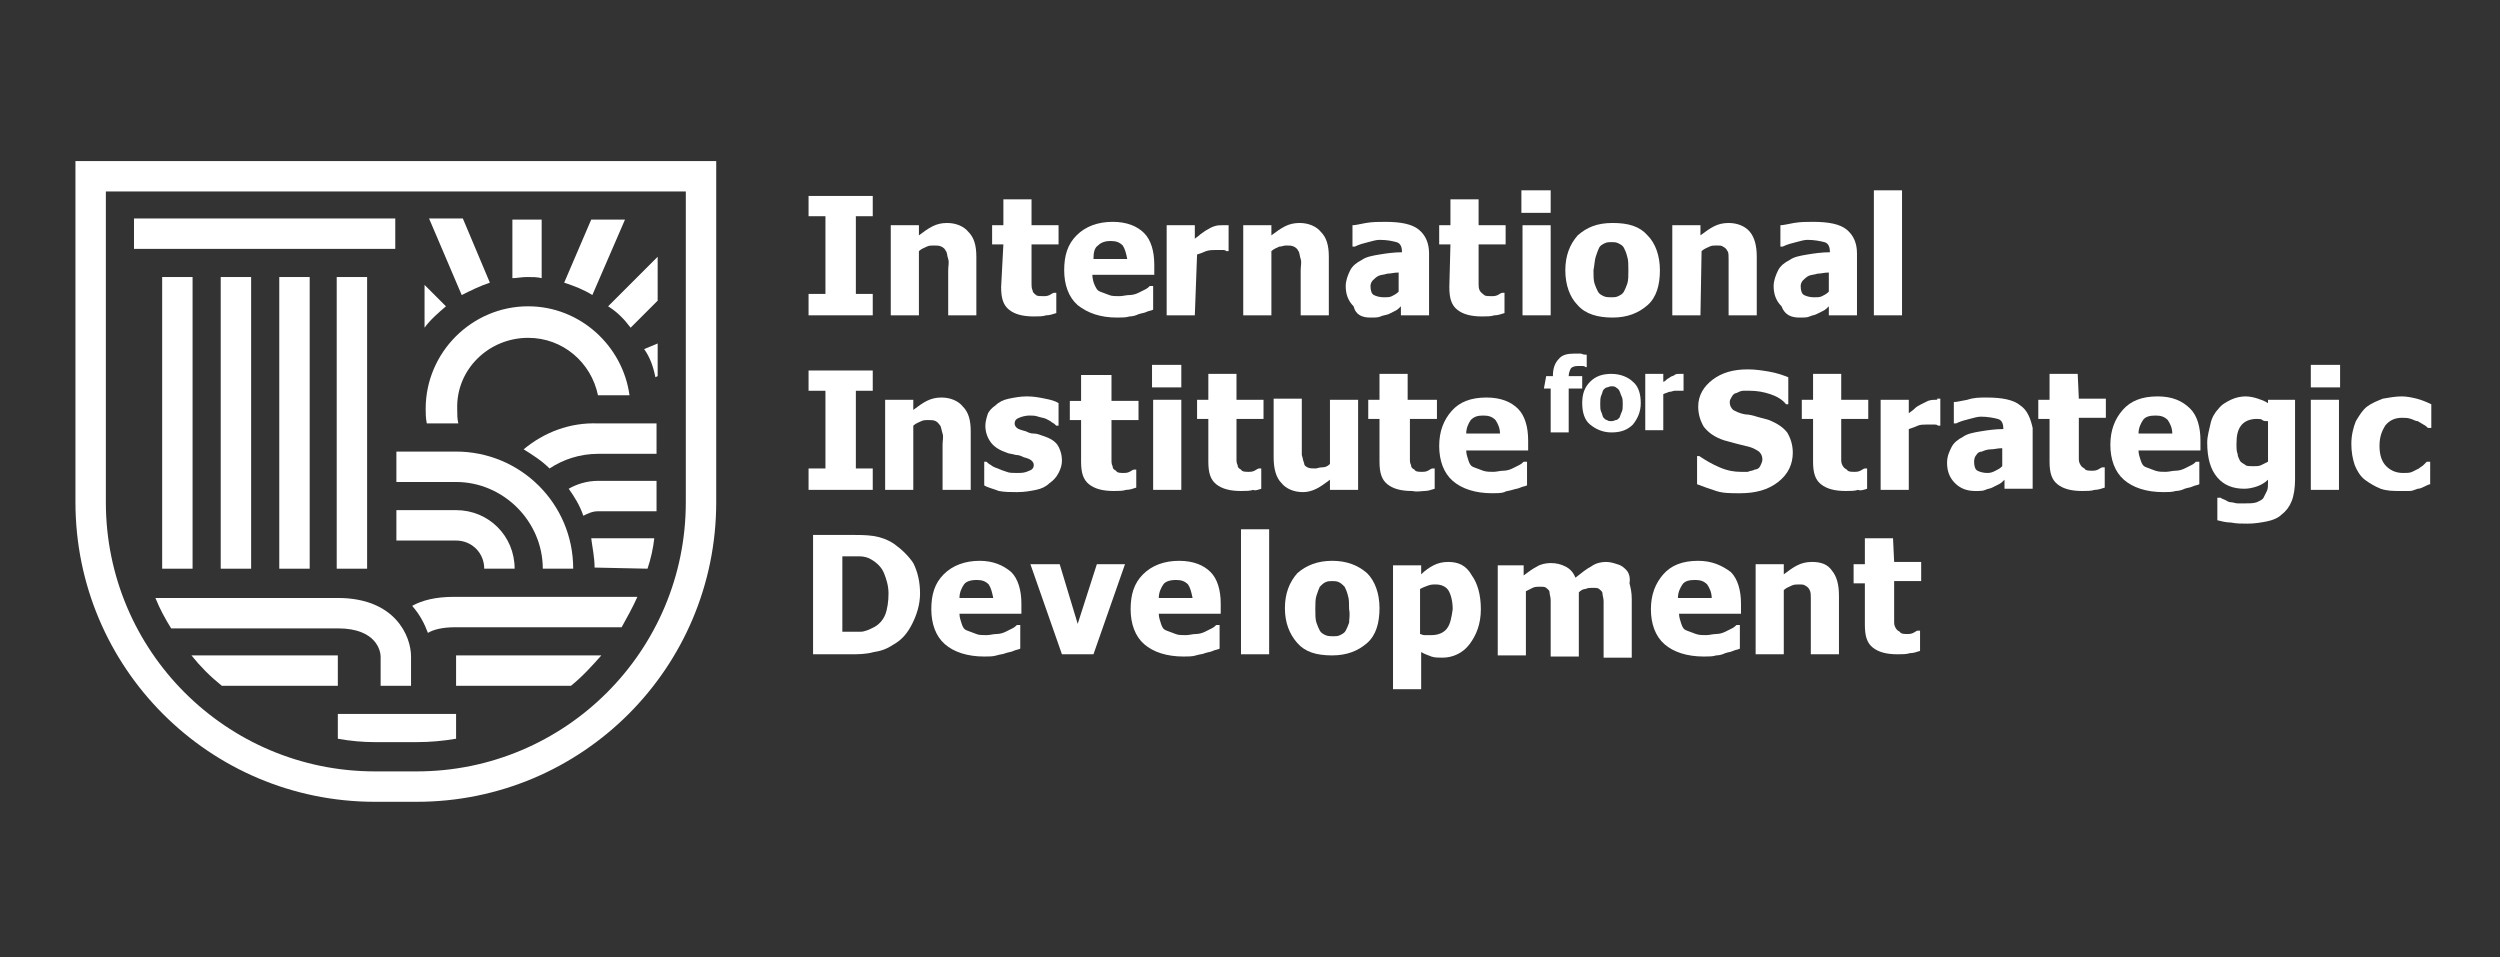 <?xml version="1.0" encoding="utf-8"?>
<!-- Generator: Adobe Illustrator 27.0.0, SVG Export Plug-In . SVG Version: 6.00 Build 0)  -->
<svg version="1.1" id="Warstwa_1" xmlns="http://www.w3.org/2000/svg" xmlns:xlink="http://www.w3.org/1999/xlink" x="0px" y="0px"
	 viewBox="0 0 222 85" style="enable-background:new 0 0 222 85;" xml:space="preserve">
<rect x="0" y="0" width="222" height="85" fill="#333333" stroke="none"/>
<style type="text/css">
	.st0{fill:#1E1E1C;fill-opacity:0;}
	.st1{fill:#FFFFFF;}
</style>
<rect class="st0" width="222" height="85"/>
<g>
	<polygon class="st1" points="77.5,26.1 76,26.1 76,19.2 77.5,19.2 77.5,17.4 71.8,17.4 71.8,19.2 73.3,19.2 73.3,26.1 71.8,26.1 
		71.8,28 77.5,28 	"/>
	<path class="st1" d="M81.6,22.3c0.2-0.2,0.5-0.3,0.7-0.4c0.2-0.1,0.4-0.1,0.6-0.1c0.3,0,0.5,0,0.7,0.1s0.3,0.2,0.4,0.4
		c0.1,0.1,0.1,0.4,0.2,0.7s0,0.6,0,1v4h2.5v-5.2c0-1-0.2-1.7-0.7-2.2c-0.4-0.5-1.1-0.8-1.9-0.8c-0.5,0-0.9,0.1-1.3,0.3
		c-0.4,0.2-0.8,0.5-1.2,0.8V20h-2.5v8h2.5C81.6,28,81.6,22.3,81.6,22.3z"/>
	<path class="st1" d="M88.9,25.5c0,1,0.2,1.6,0.7,2c0.5,0.4,1.2,0.6,2.2,0.6c0.4,0,0.8,0,1.1-0.1c0.3,0,0.6-0.1,0.9-0.2v-1.8h-0.2
		c-0.1,0-0.2,0.1-0.4,0.2c-0.2,0.1-0.4,0.1-0.5,0.1c-0.3,0-0.6,0-0.7-0.1s-0.3-0.2-0.3-0.4c-0.1-0.2-0.1-0.4-0.1-0.6s0-0.5,0-0.7
		v-2.8h2.4V20h-2.4v-2.3h-2.5V20h-1v1.7h1L88.9,25.5L88.9,25.5z"/>
	<path class="st1" d="M99.2,28.2c0.4,0,0.8,0,1.1-0.1c0.3,0,0.6-0.1,0.8-0.2c0.3-0.1,0.5-0.1,0.7-0.2s0.4-0.1,0.6-0.2v-2.1h-0.3
		c-0.1,0.1-0.2,0.2-0.4,0.3c-0.2,0.1-0.4,0.2-0.6,0.3c-0.2,0.1-0.5,0.2-0.8,0.2s-0.6,0.1-0.9,0.1c-0.3,0-0.7,0-0.9-0.1
		c-0.3-0.1-0.5-0.2-0.8-0.3s-0.4-0.4-0.5-0.6s-0.2-0.6-0.2-0.9h5.5v-0.9c0-1.2-0.3-2.2-0.9-2.8s-1.5-1-2.8-1c-1.3,0-2.4,0.4-3.2,1.2
		s-1.1,1.8-1.1,3.1c0,1.3,0.4,2.4,1.2,3.1C96.6,27.8,97.7,28.2,99.2,28.2z M97.5,21.8c0.3-0.3,0.7-0.4,1.1-0.4
		c0.5,0,0.8,0.1,1.1,0.4c0.2,0.3,0.3,0.7,0.4,1.2h-3C97.1,22.4,97.2,22,97.5,21.8z"/>
	<path class="st1" d="M106.3,22.6c0.3-0.1,0.6-0.2,0.8-0.3c0.3-0.1,0.6-0.1,0.8-0.1c0.2,0,0.4,0,0.6,0c0.2,0,0.3,0,0.4,0.1h0.2V20
		c-0.1,0-0.2,0-0.3,0s-0.2,0-0.3,0c-0.2,0-0.4,0-0.7,0.1s-0.4,0.2-0.6,0.3c-0.2,0.1-0.3,0.2-0.6,0.4c-0.2,0.2-0.4,0.3-0.5,0.4V20
		h-2.5v8h2.5L106.3,22.6L106.3,22.6z"/>
	<path class="st1" d="M114.2,21.8c0.3,0,0.5,0,0.7,0.1s0.3,0.2,0.4,0.4c0.1,0.1,0.1,0.4,0.2,0.7s0,0.6,0,1v4h2.5v-5.2
		c0-1-0.2-1.7-0.7-2.2c-0.4-0.5-1.1-0.8-1.9-0.8c-0.5,0-0.9,0.1-1.3,0.3c-0.4,0.2-0.8,0.5-1.2,0.8V20h-2.5v8h2.5v-5.7
		c0.2-0.2,0.5-0.3,0.7-0.4C113.8,21.9,114,21.8,114.2,21.8z"/>
	<path class="st1" d="M121.7,28.2c0.4,0,0.7,0,0.9-0.1s0.4-0.1,0.7-0.2c0.2-0.1,0.4-0.2,0.6-0.3s0.3-0.2,0.5-0.4V28h2.5v-5.5
		c0-0.9-0.3-1.6-0.9-2.1c-0.6-0.5-1.6-0.7-3-0.7c-0.6,0-1.1,0-1.7,0.1c-0.6,0.1-0.9,0.2-1.2,0.2v1.9h0.2c0.4-0.2,0.8-0.3,1.2-0.4
		c0.4-0.1,0.7-0.2,1-0.2c0.7,0,1.1,0.1,1.5,0.2s0.5,0.5,0.5,0.9v0c-0.7,0-1.4,0.1-2,0.2s-1.2,0.2-1.6,0.5c-0.4,0.2-0.8,0.5-1,0.9
		s-0.4,0.9-0.4,1.4c0,0.7,0.2,1.3,0.7,1.8C120.4,28,121,28.2,121.7,28.2z M121.9,24.9c0.1-0.1,0.3-0.3,0.5-0.4
		c0.2-0.1,0.5-0.1,0.8-0.2c0.3,0,0.6-0.1,1-0.1v1.7c-0.2,0.2-0.4,0.3-0.6,0.4s-0.4,0.1-0.7,0.1c-0.4,0-0.7-0.1-0.9-0.2
		c-0.2-0.1-0.3-0.4-0.3-0.8C121.7,25.2,121.8,25,121.9,24.9z"/>
	<path class="st1" d="M128.7,25.5c0,1,0.2,1.6,0.7,2c0.5,0.4,1.2,0.6,2.2,0.6c0.4,0,0.8,0,1.1-0.1c0.3,0,0.6-0.1,0.9-0.2v-1.8h-0.2
		c-0.1,0-0.2,0.1-0.4,0.2c-0.2,0.1-0.4,0.1-0.5,0.1c-0.3,0-0.6,0-0.7-0.1s-0.3-0.2-0.4-0.4c-0.1-0.2-0.1-0.4-0.1-0.6
		c0-0.2,0-0.5,0-0.7v-2.8h2.4V20h-2.4v-2.3h-2.5V20h-1v1.7h1L128.7,25.5L128.7,25.5z"/>
	<rect x="135.1" y="16.9" class="st1" width="2.6" height="2"/>
	<rect x="135.2" y="20" class="st1" width="2.5" height="8"/>
	<path class="st1" d="M143.2,28.2c1.3,0,2.3-0.4,3.1-1.1s1.1-1.8,1.1-3.1c0-1.3-0.4-2.4-1.1-3.1c-0.7-0.8-1.7-1.1-3.1-1.1
		s-2.3,0.4-3.1,1.1c-0.7,0.8-1.1,1.8-1.1,3.1c0,1.3,0.4,2.4,1.1,3.1C140.8,27.9,141.9,28.2,143.2,28.2z M141.7,22.8
		c0.1-0.3,0.2-0.6,0.3-0.8c0.1-0.2,0.3-0.3,0.5-0.4s0.4-0.1,0.6-0.1c0.2,0,0.4,0,0.6,0.1c0.2,0.1,0.4,0.2,0.5,0.4
		c0.1,0.2,0.2,0.4,0.3,0.8c0.1,0.3,0.1,0.7,0.1,1.2c0,0.5,0,0.9-0.1,1.2c-0.1,0.3-0.2,0.5-0.3,0.7c-0.1,0.2-0.3,0.3-0.5,0.4
		s-0.4,0.1-0.6,0.1c-0.2,0-0.5,0-0.7-0.1c-0.2-0.1-0.4-0.2-0.5-0.4c-0.1-0.2-0.2-0.4-0.3-0.7s-0.1-0.7-0.1-1.2
		C141.6,23.5,141.6,23.1,141.7,22.8z"/>
	<path class="st1" d="M151.1,22.3c0.2-0.2,0.5-0.3,0.7-0.4c0.2-0.1,0.4-0.1,0.6-0.1c0.3,0,0.5,0,0.6,0.1c0.2,0.1,0.3,0.2,0.4,0.4
		c0.1,0.1,0.1,0.4,0.1,0.7s0,0.6,0,1v4h2.5v-5.2c0-1-0.2-1.7-0.6-2.2c-0.4-0.5-1.1-0.8-1.9-0.8c-0.5,0-0.9,0.1-1.3,0.3
		c-0.4,0.2-0.8,0.5-1.2,0.8V20h-2.5v8h2.5L151.1,22.3L151.1,22.3z"/>
	<path class="st1" d="M159.8,28.2c0.4,0,0.7,0,0.9-0.1s0.4-0.1,0.6-0.2c0.2-0.1,0.4-0.2,0.6-0.3s0.3-0.2,0.5-0.4V28h2.5v-5.5
		c0-0.9-0.3-1.6-0.9-2.1c-0.6-0.5-1.6-0.7-3-0.7c-0.6,0-1.1,0-1.7,0.1s-0.9,0.2-1.2,0.2v1.9h0.2c0.4-0.2,0.8-0.3,1.2-0.4
		s0.7-0.2,1-0.2c0.6,0,1.1,0.1,1.5,0.2s0.5,0.5,0.5,0.9v0c-0.7,0-1.4,0.1-2,0.2s-1.2,0.2-1.6,0.5c-0.4,0.2-0.8,0.5-1,0.9
		s-0.4,0.9-0.4,1.4c0,0.7,0.2,1.3,0.7,1.8C158.5,28,159.1,28.2,159.8,28.2z M160.1,24.9c0.1-0.1,0.3-0.3,0.5-0.4
		c0.2-0.1,0.5-0.1,0.8-0.2c0.3,0,0.6-0.1,1-0.1v1.7c-0.2,0.2-0.4,0.3-0.6,0.4s-0.4,0.1-0.7,0.1c-0.4,0-0.7-0.1-0.9-0.2
		c-0.2-0.1-0.3-0.4-0.3-0.8C159.9,25.2,160,25,160.1,24.9z"/>
	<rect x="166.4" y="16.9" class="st1" width="2.5" height="11.1"/>
	<polygon class="st1" points="77.5,41.6 76,41.6 76,34.7 77.5,34.7 77.5,32.9 71.8,32.9 71.8,34.7 73.3,34.7 73.3,41.6 71.8,41.6 
		71.8,43.5 77.5,43.5 	"/>
	<path class="st1" d="M83.5,37.8c0.1,0.2,0.1,0.4,0.2,0.7s0,0.6,0,1v4h2.5v-5.2c0-1-0.2-1.7-0.7-2.2c-0.4-0.5-1.1-0.8-1.9-0.8
		c-0.5,0-0.9,0.1-1.3,0.3c-0.4,0.2-0.8,0.5-1.2,0.8v-0.9h-2.5v8h2.5v-5.7c0.2-0.2,0.5-0.3,0.7-0.4c0.2-0.1,0.4-0.1,0.6-0.1
		c0.3,0,0.5,0,0.7,0.1C83.3,37.5,83.4,37.7,83.5,37.8z"/>
	<path class="st1" d="M90.3,43.7c0.7,0,1.2-0.1,1.7-0.2c0.5-0.1,0.9-0.3,1.2-0.6c0.3-0.2,0.6-0.5,0.8-0.9s0.3-0.7,0.3-1.1
		c0-0.6-0.2-1.1-0.4-1.4c-0.3-0.4-0.7-0.6-1.3-0.8c-0.3-0.1-0.5-0.2-0.8-0.2c-0.3,0-0.5-0.1-0.7-0.2c-0.4-0.1-0.7-0.2-0.8-0.3
		c-0.1-0.1-0.2-0.2-0.2-0.4c0-0.2,0.1-0.4,0.4-0.5c0.2-0.1,0.6-0.2,0.9-0.2c0.3,0,0.5,0,0.8,0.1s0.5,0.1,0.7,0.2
		c0.2,0.1,0.4,0.2,0.5,0.3c0.2,0.1,0.3,0.2,0.4,0.3h0.2v-2c-0.3-0.2-0.7-0.3-1.2-0.4s-1-0.2-1.6-0.2c-0.6,0-1.1,0.1-1.6,0.2
		c-0.5,0.1-0.9,0.3-1.2,0.6c-0.3,0.2-0.6,0.5-0.7,0.8s-0.2,0.7-0.2,1c0,0.6,0.2,1.1,0.5,1.5c0.3,0.4,0.8,0.7,1.4,0.9
		c0.2,0.1,0.5,0.1,0.8,0.2c0.3,0,0.5,0.1,0.7,0.2c0.4,0.1,0.6,0.2,0.7,0.3c0.1,0.1,0.2,0.2,0.2,0.4c0,0.2-0.1,0.4-0.4,0.5
		C91,42,90.7,42,90.3,42c-0.3,0-0.7,0-0.9-0.1c-0.3-0.1-0.6-0.2-0.8-0.3c-0.3-0.1-0.5-0.2-0.6-0.3c-0.2-0.1-0.3-0.2-0.4-0.3h-0.2
		v2.1c0.3,0.2,0.8,0.3,1.3,0.5C89.2,43.7,89.8,43.7,90.3,43.7z"/>
	<path class="st1" d="M100.9,41.7h-0.2c-0.1,0-0.2,0.1-0.4,0.2c-0.2,0.1-0.4,0.1-0.5,0.1c-0.3,0-0.6,0-0.7-0.2
		c-0.2-0.1-0.3-0.2-0.3-0.4c-0.1-0.2-0.1-0.3-0.1-0.6c0-0.2,0-0.5,0-0.7v-2.8h2.4v-1.7h-2.4v-2.3H96v2.3h-1v1.7h1V41
		c0,1,0.2,1.6,0.7,2c0.5,0.4,1.2,0.6,2.2,0.6c0.4,0,0.8,0,1.1-0.1c0.3,0,0.6-0.1,0.9-0.2L100.9,41.7L100.9,41.7z"/>
	<rect x="102.4" y="35.5" class="st1" width="2.5" height="8"/>
	<rect x="102.3" y="32.4" class="st1" width="2.6" height="2"/>
	<path class="st1" d="M112,43.4v-1.8h-0.2c-0.1,0-0.2,0.1-0.4,0.2c-0.2,0.1-0.4,0.1-0.5,0.1c-0.3,0-0.6,0-0.7-0.2
		c-0.2-0.1-0.3-0.2-0.3-0.4c-0.1-0.2-0.1-0.3-0.1-0.6c0-0.2,0-0.5,0-0.7v-2.8h2.4v-1.7h-2.4v-2.3h-2.5v2.3h-1v1.7h1V41
		c0,1,0.2,1.6,0.7,2c0.5,0.4,1.2,0.6,2.2,0.6c0.4,0,0.8,0,1.1-0.1C111.4,43.6,111.7,43.5,112,43.4z"/>
	<path class="st1" d="M116.9,43.4c0.4-0.2,0.8-0.5,1.2-0.8v0.9h2.5v-8h-2.5v5.7c-0.2,0.2-0.4,0.3-0.7,0.3s-0.4,0.1-0.6,0.1
		c-0.3,0-0.5,0-0.7-0.1c-0.2-0.1-0.3-0.2-0.3-0.4c-0.1-0.2-0.1-0.4-0.2-0.7c0-0.3,0-0.6,0-1v-4h-2.5v5.2c0,1,0.2,1.8,0.7,2.3
		c0.4,0.5,1.1,0.8,1.9,0.8C116.1,43.7,116.5,43.6,116.9,43.4z"/>
	<path class="st1" d="M126.5,43.6c0.3,0,0.6-0.1,0.9-0.2v-1.8h-0.2c-0.1,0-0.2,0.1-0.4,0.2c-0.2,0.1-0.4,0.1-0.5,0.1
		c-0.3,0-0.6,0-0.7-0.2c-0.2-0.1-0.3-0.2-0.3-0.4c-0.1-0.2-0.1-0.3-0.1-0.6c0-0.2,0-0.5,0-0.7v-2.8h2.4v-1.7H125v-2.3h-2.5v2.3h-1
		v1.7h1V41c0,1,0.2,1.6,0.7,2c0.5,0.4,1.2,0.6,2.2,0.6C125.9,43.7,126.2,43.6,126.5,43.6z"/>
	<path class="st1" d="M134.3,43.5c0.3-0.1,0.5-0.1,0.7-0.2s0.4-0.1,0.6-0.2V41h-0.3c-0.1,0.1-0.2,0.2-0.4,0.3
		c-0.2,0.1-0.4,0.2-0.6,0.3c-0.2,0.1-0.5,0.2-0.8,0.2s-0.6,0.1-0.9,0.1c-0.3,0-0.6,0-0.9-0.1c-0.3-0.1-0.5-0.2-0.8-0.3
		s-0.4-0.3-0.5-0.6s-0.2-0.6-0.2-0.9h5.5v-0.9c0-1.2-0.3-2.2-0.9-2.8s-1.5-1-2.8-1c-1.4,0-2.4,0.4-3.1,1.2s-1.1,1.8-1.1,3.1
		c0,1.3,0.4,2.4,1.2,3.1s2,1.1,3.5,1.1c0.4,0,0.8,0,1.1-0.1C133.7,43.6,134,43.6,134.3,43.5z M130.6,37.3c0.3-0.3,0.6-0.4,1.1-0.4
		c0.5,0,0.8,0.1,1.1,0.4c0.2,0.3,0.4,0.7,0.4,1.2h-3C130.2,38,130.4,37.6,130.6,37.3z"/>
	<path class="st1" d="M137.1,34.5h0.6v3.9h1.6v-3.9h1.2v-1.1h-1.2v0c0-0.3,0.1-0.5,0.2-0.7c0.1-0.1,0.3-0.2,0.6-0.2
		c0.1,0,0.2,0,0.4,0c0.1,0,0.2,0,0.3,0.1h0.1v-1.1c-0.1,0-0.3,0-0.5-0.1c-0.2,0-0.4,0-0.6,0c-0.6,0-1.1,0.1-1.4,0.5
		c-0.3,0.3-0.5,0.8-0.5,1.4v0.1h-0.6L137.1,34.5L137.1,34.5z"/>
	<path class="st1" d="M143.1,33.2c-0.8,0-1.4,0.2-1.9,0.7s-0.7,1.1-0.7,1.9c0,0.8,0.2,1.5,0.7,1.9s1.1,0.7,1.9,0.7
		c0.8,0,1.4-0.2,1.9-0.7c0.4-0.5,0.7-1.1,0.7-1.9s-0.2-1.5-0.7-1.9C144.6,33.5,143.9,33.2,143.1,33.2z M144,36.6
		c-0.1,0.2-0.1,0.3-0.2,0.5c-0.1,0.1-0.2,0.2-0.3,0.2c-0.1,0-0.2,0.1-0.4,0.1c-0.1,0-0.3,0-0.4-0.1c-0.1,0-0.2-0.1-0.3-0.2
		s-0.1-0.3-0.2-0.5c-0.1-0.2-0.1-0.4-0.1-0.7c0-0.3,0-0.6,0.1-0.8c0.1-0.2,0.1-0.4,0.2-0.5c0.1-0.1,0.2-0.2,0.3-0.2
		c0.1,0,0.2-0.1,0.4-0.1c0.1,0,0.3,0,0.4,0.1s0.2,0.1,0.3,0.3s0.1,0.3,0.2,0.5s0.1,0.4,0.1,0.7C144.1,36.2,144.1,36.4,144,36.6z"/>
	<path class="st1" d="M147.7,35c0.2-0.1,0.3-0.1,0.5-0.2c0.2,0,0.4-0.1,0.5-0.1c0.1,0,0.3,0,0.4,0c0.1,0,0.2,0,0.3,0h0.1v-1.5
		c-0.1,0-0.1,0-0.2,0s-0.1,0-0.2,0c-0.1,0-0.3,0-0.4,0.1s-0.3,0.1-0.4,0.2c-0.1,0.1-0.2,0.1-0.3,0.2c-0.1,0.1-0.2,0.2-0.3,0.2v-0.7
		h-1.6v5h1.6L147.7,35L147.7,35z"/>
	<path class="st1" d="M159.2,40.2c0-0.7-0.2-1.3-0.5-1.8c-0.4-0.5-0.9-0.8-1.6-1.1c-0.4-0.1-0.7-0.2-1.1-0.3c-0.3-0.1-0.7-0.2-1-0.2
		c-0.6-0.1-0.9-0.3-1.1-0.4c-0.2-0.2-0.3-0.4-0.3-0.7c0-0.2,0.1-0.3,0.2-0.5s0.3-0.3,0.4-0.3c0.2-0.1,0.4-0.2,0.6-0.2
		c0.2,0,0.4,0,0.6,0c0.6,0,1.2,0.1,1.8,0.3s1.1,0.5,1.4,0.9h0.2v-2.4c-0.5-0.2-1.1-0.4-1.7-0.5c-0.6-0.1-1.2-0.2-1.9-0.2
		c-1.3,0-2.3,0.3-3.1,0.9c-0.8,0.6-1.3,1.4-1.3,2.4c0,0.7,0.2,1.3,0.5,1.8c0.4,0.5,0.9,0.9,1.8,1.2c0.4,0.1,0.7,0.2,1.1,0.3
		s0.8,0.2,1.2,0.3c0.3,0.1,0.5,0.2,0.8,0.4c0.2,0.2,0.3,0.4,0.3,0.7c0,0.2-0.1,0.4-0.2,0.6c-0.1,0.2-0.3,0.3-0.5,0.3
		c-0.1,0.1-0.4,0.1-0.6,0.2c-0.2,0-0.4,0-0.6,0c-0.6,0-1.2-0.1-1.9-0.4s-1.2-0.6-1.8-1h-0.2v2.5c0.5,0.2,1.1,0.4,1.7,0.6
		c0.6,0.2,1.3,0.2,2.1,0.2c1.4,0,2.5-0.3,3.4-1C158.8,42.1,159.2,41.2,159.2,40.2z"/>
	<path class="st1" d="M165.8,43.4v-1.8h-0.2c-0.1,0-0.2,0.1-0.4,0.2c-0.2,0.1-0.4,0.1-0.5,0.1c-0.3,0-0.6,0-0.7-0.2
		c-0.2-0.1-0.3-0.2-0.4-0.4c-0.1-0.2-0.1-0.3-0.1-0.6c0-0.2,0-0.5,0-0.7v-2.8h2.4v-1.7h-2.4v-2.3h-2.5v2.3h-1v1.7h1V41
		c0,1,0.2,1.6,0.7,2c0.5,0.4,1.2,0.6,2.2,0.6c0.4,0,0.8,0,1.1-0.1C165.2,43.6,165.5,43.5,165.8,43.4z"/>
	<path class="st1" d="M171.9,35.5c-0.2,0-0.4,0-0.7,0.1c-0.2,0.1-0.4,0.2-0.6,0.3c-0.2,0.1-0.4,0.2-0.6,0.4s-0.4,0.3-0.5,0.4v-1.2
		h-2.5v8h2.5v-5.4c0.3-0.1,0.6-0.2,0.8-0.3s0.6-0.1,0.8-0.1c0.2,0,0.4,0,0.6,0c0.2,0,0.3,0,0.4,0.1h0.2v-2.4c-0.1,0-0.2,0-0.3,0
		C172.1,35.5,172,35.5,171.9,35.5z"/>
	<path class="st1" d="M179.4,36c-0.6-0.5-1.6-0.7-3-0.7c-0.6,0-1.1,0-1.7,0.2c-0.6,0.1-0.9,0.2-1.2,0.2v1.9h0.2
		c0.4-0.2,0.8-0.3,1.2-0.4c0.4-0.1,0.7-0.2,1-0.2c0.6,0,1.1,0.1,1.5,0.2s0.5,0.5,0.5,0.9v0c-0.7,0-1.4,0.1-2,0.2s-1.2,0.2-1.6,0.5
		c-0.4,0.2-0.8,0.5-1,0.9s-0.4,0.8-0.4,1.4c0,0.7,0.2,1.3,0.7,1.8s1.1,0.7,1.8,0.7c0.4,0,0.7,0,0.9-0.1s0.4-0.1,0.6-0.2
		c0.2-0.1,0.4-0.2,0.6-0.3s0.3-0.2,0.5-0.4v0.8h2.5V38C180.3,37.1,180,36.4,179.4,36z M177.8,41.4c-0.2,0.2-0.4,0.3-0.6,0.4
		s-0.4,0.2-0.7,0.2c-0.4,0-0.7-0.1-0.9-0.2c-0.2-0.1-0.3-0.4-0.3-0.8c0-0.3,0.1-0.5,0.2-0.6c0.1-0.2,0.3-0.3,0.5-0.3
		c0.2-0.1,0.5-0.2,0.8-0.2c0.3,0,0.6-0.1,1-0.1V41.4z"/>
	<path class="st1" d="M184.5,33.2H182v2.3h-1v1.7h1V41c0,1,0.2,1.6,0.7,2c0.5,0.4,1.2,0.6,2.2,0.6c0.4,0,0.8,0,1.1-0.1
		c0.3,0,0.6-0.1,0.9-0.2v-1.8h-0.2c-0.1,0-0.2,0.1-0.4,0.2c-0.2,0.1-0.4,0.1-0.5,0.1c-0.3,0-0.6,0-0.7-0.2c-0.2-0.1-0.3-0.2-0.4-0.4
		c-0.1-0.2-0.1-0.3-0.1-0.6c0-0.2,0-0.5,0-0.7v-2.8h2.4v-1.7h-2.4L184.5,33.2L184.5,33.2z"/>
	<path class="st1" d="M191.6,35.2c-1.4,0-2.4,0.4-3.1,1.2s-1.1,1.8-1.1,3.1c0,1.3,0.4,2.4,1.2,3.1c0.8,0.7,2,1.1,3.5,1.1
		c0.4,0,0.8,0,1.1-0.1c0.3,0,0.6-0.1,0.8-0.2c0.3-0.1,0.5-0.1,0.7-0.2s0.4-0.1,0.6-0.2V41h-0.3c-0.1,0.1-0.2,0.2-0.4,0.3
		c-0.2,0.1-0.4,0.2-0.6,0.3c-0.2,0.1-0.5,0.2-0.8,0.2s-0.6,0.1-0.9,0.1c-0.3,0-0.6,0-0.9-0.1c-0.3-0.1-0.5-0.2-0.8-0.3
		s-0.4-0.3-0.5-0.6s-0.2-0.6-0.2-0.9h5.5v-0.9c0-1.2-0.3-2.2-0.9-2.8C193.8,35.6,192.9,35.2,191.6,35.2z M189.9,38.5
		c0-0.5,0.2-0.9,0.4-1.2s0.6-0.4,1.1-0.4c0.5,0,0.8,0.1,1.1,0.4c0.2,0.3,0.4,0.7,0.4,1.2H189.9z"/>
	<path class="st1" d="M201.4,35.8c-0.3-0.2-0.6-0.3-0.9-0.4s-0.7-0.2-1.1-0.2c-0.4,0-0.9,0.1-1.3,0.3s-0.8,0.4-1.1,0.8
		c-0.3,0.3-0.6,0.8-0.7,1.3s-0.3,1.1-0.3,1.7c0,1.4,0.3,2.4,0.9,3.1c0.6,0.7,1.4,1,2.4,1c0.4,0,0.8-0.1,1.1-0.2s0.7-0.3,1-0.6v0.2
		c0,0.3,0,0.6-0.1,0.8s-0.2,0.4-0.3,0.6c-0.1,0.2-0.4,0.3-0.6,0.4c-0.3,0.1-0.6,0.1-1.1,0.1c-0.2,0-0.4,0-0.6,0
		c-0.2,0-0.4-0.1-0.6-0.1c-0.2,0-0.3-0.1-0.5-0.2s-0.3-0.1-0.4-0.2h-0.3v2c0.4,0.1,0.8,0.2,1.2,0.2c0.5,0.1,1,0.1,1.5,0.1
		c0.6,0,1.2-0.1,1.7-0.2c0.5-0.1,1-0.3,1.3-0.6c0.4-0.3,0.7-0.7,0.9-1.2c0.2-0.5,0.3-1.2,0.3-1.9v-7.1h-2.4L201.4,35.8z M201.4,41
		c-0.2,0.1-0.4,0.2-0.6,0.3s-0.4,0.1-0.7,0.1c-0.3,0-0.6,0-0.7-0.1s-0.4-0.2-0.5-0.4c-0.1-0.2-0.2-0.4-0.2-0.6
		c-0.1-0.2-0.1-0.5-0.1-0.9c0-0.7,0.1-1.2,0.4-1.6s0.8-0.6,1.4-0.6c0.2,0,0.4,0,0.5,0.1s0.3,0.1,0.5,0.1L201.4,41L201.4,41z"/>
	<rect x="205.2" y="32.4" class="st1" width="2.6" height="2"/>
	<rect x="205.2" y="35.5" class="st1" width="2.5" height="8"/>
	<path class="st1" d="M213.3,37.1c0.3,0,0.5,0,0.8,0.1s0.4,0.2,0.6,0.2c0.2,0.1,0.3,0.2,0.5,0.3s0.3,0.2,0.4,0.3h0.3v-2.1
		c-0.4-0.2-0.9-0.4-1.3-0.5c-0.4-0.1-0.9-0.2-1.3-0.2c-0.6,0-1.1,0.1-1.7,0.2c-0.5,0.2-1,0.4-1.4,0.7c-0.4,0.3-0.7,0.8-1,1.3
		c-0.2,0.5-0.4,1.2-0.4,2c0,0.7,0.1,1.3,0.3,1.9c0.2,0.5,0.5,1,0.9,1.3c0.4,0.3,0.9,0.6,1.4,0.8c0.6,0.2,1.1,0.2,1.8,0.2
		c0.4,0,0.6,0,0.8,0c0.2,0,0.4-0.1,0.7-0.2c0.2,0,0.4-0.1,0.6-0.2c0.2-0.1,0.4-0.2,0.5-0.2V41h-0.3c-0.1,0.1-0.2,0.2-0.3,0.3
		s-0.3,0.2-0.4,0.3c-0.2,0.1-0.4,0.2-0.6,0.3c-0.2,0.1-0.5,0.1-0.8,0.1c-0.6,0-1.1-0.2-1.5-0.6c-0.4-0.4-0.6-1-0.6-1.8
		c0-0.8,0.2-1.3,0.5-1.8C212.2,37.3,212.7,37.1,213.3,37.1z"/>
	<path class="st1" d="M79.4,48.3c-0.6-0.4-1.2-0.6-1.8-0.7c-0.7-0.1-1.3-0.1-2.1-0.1h-3.3v10.6h3.3c0.7,0,1.4,0,2.1-0.2
		c0.7-0.1,1.2-0.3,1.8-0.7c0.7-0.4,1.2-1,1.6-1.8s0.7-1.7,0.7-2.7c0-1-0.2-1.9-0.6-2.7C80.7,49.4,80.1,48.8,79.4,48.3z M78.6,54.6
		c-0.2,0.5-0.6,0.9-1,1.1c-0.4,0.2-0.8,0.4-1.2,0.4c-0.4,0-0.9,0-1.5,0h-0.1v-6.7h0.1c0.6,0,1,0,1.4,0c0.4,0,0.8,0.1,1.1,0.3
		c0.5,0.3,0.9,0.7,1.1,1.2s0.4,1.1,0.4,1.8S78.8,54.1,78.6,54.6z"/>
	<path class="st1" d="M87,49.8c-1.3,0-2.4,0.4-3.2,1.2s-1.1,1.8-1.1,3.1c0,1.3,0.4,2.4,1.2,3.1s2,1.1,3.5,1.1c0.4,0,0.8,0,1.1-0.1
		s0.6-0.1,0.8-0.2c0.3-0.1,0.5-0.1,0.7-0.2s0.4-0.1,0.6-0.2v-2.1h-0.3c-0.1,0.1-0.2,0.2-0.4,0.3c-0.2,0.1-0.4,0.2-0.6,0.3
		c-0.2,0.1-0.5,0.2-0.8,0.2s-0.6,0.1-0.9,0.1c-0.3,0-0.7,0-0.9-0.1c-0.3-0.1-0.5-0.2-0.8-0.3s-0.4-0.3-0.5-0.6s-0.2-0.6-0.2-0.9h5.5
		v-0.9c0-1.2-0.3-2.2-0.9-2.8C89.1,50.2,88.2,49.8,87,49.8z M85.2,53.1c0-0.5,0.2-0.9,0.4-1.2s0.7-0.4,1.1-0.4
		c0.5,0,0.8,0.1,1.1,0.4c0.2,0.3,0.3,0.7,0.4,1.2H85.2z"/>
	<polygon class="st1" points="95.7,55.4 94.1,50.1 91.5,50.1 94.3,58.1 97.1,58.1 99.9,50.1 97.4,50.1 	"/>
	<path class="st1" d="M104.7,49.8c-1.3,0-2.4,0.4-3.2,1.2s-1.1,1.8-1.1,3.1c0,1.3,0.4,2.4,1.2,3.1s2,1.1,3.5,1.1
		c0.4,0,0.8,0,1.1-0.1s0.6-0.1,0.8-0.2c0.3-0.1,0.5-0.1,0.7-0.2s0.4-0.1,0.6-0.2v-2.1H108c-0.1,0.1-0.2,0.2-0.4,0.3
		s-0.4,0.2-0.6,0.3c-0.2,0.1-0.5,0.2-0.8,0.2s-0.6,0.1-0.9,0.1c-0.3,0-0.7,0-0.9-0.1c-0.3-0.1-0.5-0.2-0.8-0.3s-0.4-0.3-0.5-0.6
		s-0.2-0.6-0.2-0.9h5.5v-0.9c0-1.2-0.3-2.2-0.9-2.8C106.9,50.2,106,49.8,104.7,49.8z M102.9,53.1c0-0.5,0.2-0.9,0.4-1.2
		s0.7-0.4,1.1-0.4c0.5,0,0.8,0.1,1.1,0.4c0.2,0.3,0.3,0.7,0.4,1.2H102.9z"/>
	<rect x="110.2" y="47" class="st1" width="2.5" height="11.1"/>
	<path class="st1" d="M118.3,49.8c-1.3,0-2.3,0.4-3.1,1.1c-0.7,0.8-1.1,1.8-1.1,3.1c0,1.3,0.4,2.3,1.1,3.1c0.7,0.8,1.7,1.1,3.1,1.1
		c1.3,0,2.3-0.4,3.1-1.1s1.1-1.8,1.1-3.1c0-1.3-0.4-2.4-1.1-3.1C120.6,50.2,119.6,49.8,118.3,49.8z M119.8,55.3
		c-0.1,0.3-0.2,0.5-0.3,0.7c-0.1,0.2-0.3,0.3-0.5,0.4s-0.4,0.1-0.6,0.1c-0.2,0-0.5,0-0.7-0.1c-0.2-0.1-0.4-0.2-0.5-0.4
		c-0.1-0.2-0.2-0.4-0.3-0.7c-0.1-0.3-0.1-0.7-0.1-1.2s0-0.9,0.1-1.2s0.2-0.6,0.3-0.8c0.2-0.2,0.3-0.3,0.5-0.4s0.4-0.1,0.6-0.1
		c0.2,0,0.4,0,0.6,0.1c0.2,0.1,0.3,0.2,0.5,0.4c0.1,0.2,0.2,0.4,0.3,0.8c0.1,0.3,0.1,0.7,0.1,1.2C119.9,54.6,119.8,55,119.8,55.3z"
		/>
	<path class="st1" d="M128.6,49.9c-0.5,0-0.9,0.1-1.3,0.3c-0.4,0.2-0.8,0.5-1.1,0.8v-0.8h-2.5v11h2.5v-3.3c0.3,0.2,0.7,0.3,0.9,0.4
		c0.3,0.1,0.6,0.1,1,0.1c0.9,0,1.8-0.4,2.4-1.2s1-1.8,1-3.1c0-1.3-0.3-2.3-0.8-3C130.2,50.2,129.5,49.9,128.6,49.9z M128.5,55.8
		c-0.3,0.4-0.8,0.6-1.4,0.6c-0.2,0-0.4,0-0.6,0c-0.2,0-0.3-0.1-0.4-0.1v-4c0.2-0.1,0.4-0.2,0.7-0.3s0.4-0.1,0.7-0.1
		c0.5,0,0.9,0.2,1.1,0.5c0.2,0.3,0.4,0.9,0.4,1.7C128.9,54.8,128.8,55.4,128.5,55.8z"/>
	<path class="st1" d="M144.4,50.6c-0.2-0.2-0.4-0.4-0.8-0.5c-0.3-0.1-0.6-0.2-1-0.2c-0.4,0-0.9,0.1-1.3,0.4c-0.4,0.2-0.9,0.6-1.4,1
		c-0.2-0.5-0.5-0.8-0.9-1c-0.4-0.2-0.8-0.3-1.3-0.3c-0.4,0-0.9,0.1-1.2,0.3c-0.4,0.2-0.8,0.5-1.2,0.8v-0.9H133v8h2.5v-5.7
		c0.2-0.1,0.4-0.2,0.6-0.3s0.4-0.1,0.6-0.1c0.3,0,0.5,0,0.6,0.1c0.1,0.1,0.3,0.2,0.3,0.4s0.1,0.4,0.1,0.7c0,0.3,0,0.6,0,1v4h2.5
		v-5.7c0.2-0.2,0.4-0.3,0.6-0.3c0.2-0.1,0.4-0.1,0.6-0.1c0.3,0,0.5,0,0.6,0.1c0.1,0.1,0.3,0.2,0.3,0.4s0.1,0.4,0.1,0.7s0,0.6,0,1v4
		h2.5v-5.2c0-0.6-0.1-1-0.2-1.4C144.8,51.2,144.6,50.8,144.4,50.6z"/>
	<path class="st1" d="M150.8,49.8c-1.4,0-2.4,0.4-3.1,1.2s-1.1,1.8-1.1,3.1c0,1.3,0.4,2.4,1.2,3.1c0.8,0.7,2,1.1,3.5,1.1
		c0.4,0,0.8,0,1.1-0.1c0.3,0,0.6-0.1,0.8-0.2c0.3-0.1,0.5-0.1,0.7-0.2s0.4-0.1,0.6-0.2v-2.1h-0.3c-0.1,0.1-0.2,0.2-0.4,0.3
		s-0.4,0.2-0.6,0.3c-0.2,0.1-0.5,0.2-0.8,0.2s-0.6,0.1-0.9,0.1c-0.3,0-0.6,0-0.9-0.1c-0.3-0.1-0.5-0.2-0.8-0.3s-0.4-0.3-0.5-0.6
		s-0.2-0.6-0.2-0.9h5.5v-0.9c0-1.2-0.3-2.2-0.9-2.8C152.9,50.2,152,49.8,150.8,49.8z M149,53.1c0-0.5,0.2-0.9,0.4-1.2
		s0.6-0.4,1.1-0.4c0.5,0,0.8,0.1,1.1,0.4c0.2,0.3,0.4,0.7,0.4,1.2H149z"/>
	<path class="st1" d="M160.9,49.9c-0.5,0-0.9,0.1-1.3,0.3c-0.4,0.2-0.8,0.5-1.2,0.8v-0.9h-2.5v8h2.5v-5.7c0.2-0.2,0.5-0.3,0.7-0.4
		c0.2-0.1,0.4-0.1,0.6-0.1c0.3,0,0.5,0,0.6,0.1c0.2,0.1,0.3,0.2,0.4,0.4c0.1,0.2,0.1,0.4,0.1,0.7s0,0.6,0,1v4h2.5v-5.2
		c0-1-0.2-1.7-0.6-2.2C162.3,50.1,161.7,49.9,160.9,49.9z"/>
	<path class="st1" d="M168.1,47.8h-2.5v2.3h-1v1.7h1v3.7c0,1,0.2,1.6,0.7,2c0.5,0.4,1.2,0.6,2.2,0.6c0.4,0,0.8,0,1.1-0.1
		c0.3,0,0.6-0.1,0.9-0.2v-1.8h-0.2c-0.1,0-0.2,0.1-0.4,0.2c-0.2,0.1-0.4,0.1-0.5,0.1c-0.3,0-0.6,0-0.7-0.2c-0.2-0.1-0.3-0.2-0.4-0.4
		c-0.1-0.2-0.1-0.3-0.1-0.6c0-0.2,0-0.5,0-0.7v-2.8h2.4v-1.7h-2.4L168.1,47.8L168.1,47.8z"/>
	<rect x="14.4" y="24.6" class="st1" width="2.7" height="25.9"/>
	<rect x="19.6" y="24.6" class="st1" width="2.7" height="25.9"/>
	<rect x="24.8" y="24.6" class="st1" width="2.7" height="25.9"/>
	<rect x="29.9" y="24.6" class="st1" width="2.7" height="25.9"/>
	<rect x="11.9" y="19.4" class="st1" width="23.2" height="2.7"/>
	<path class="st1" d="M35.2,48h5.3c1.4,0,2.5,1.1,2.5,2.5h2.7c0-2.9-2.3-5.2-5.2-5.2h-5.3V48z"/>
	<path class="st1" d="M35.2,42.8h5.3c4.2,0,7.7,3.5,7.7,7.7h2.7c0-5.8-4.7-10.4-10.4-10.4h-5.3C35.2,40.1,35.2,42.8,35.2,42.8z"/>
	<path class="st1" d="M39.6,27.2l-1.9-1.9v3.8C38.2,28.4,38.9,27.8,39.6,27.2z"/>
	<path class="st1" d="M48.1,24.7v-5.2h-2.6v5.2c0.4,0,0.8-0.1,1.3-0.1C47.3,24.6,47.7,24.6,48.1,24.7z"/>
	<path class="st1" d="M55.5,19.5h-3l-2.4,5.6c0.9,0.3,1.7,0.6,2.5,1.1L55.5,19.5z"/>
	<path class="st1" d="M43.5,25.1l-2.4-5.7h-3l2.9,6.8C41.8,25.8,42.6,25.4,43.5,25.1z"/>
	<path class="st1" d="M56,29.1l2.4-2.4v-3.9l-4.4,4.4C54.8,27.7,55.4,28.3,56,29.1z"/>
	<path class="st1" d="M46.9,30c3.1,0,5.6,2.2,6.2,5.1h2.8c-0.6-4.4-4.4-7.9-9-7.9c-5,0-9.1,4.1-9.1,9.1c0,0.4,0,0.8,0.1,1.3h2.8
		c-0.1-0.4-0.1-0.8-0.1-1.3C40.5,32.8,43.4,30,46.9,30z"/>
	<path class="st1" d="M58.2,33.5l0.2-0.1v-2.9l-1.2,0.5C57.7,31.7,58,32.5,58.2,33.5z"/>
	<path class="st1" d="M30,58.2H17c0.8,1,1.7,1.9,2.7,2.7H30V58.2z"/>
	<path class="st1" d="M30,65.6c1.1,0.2,2.2,0.3,3.3,0.3H37c1.2,0,2.3-0.1,3.5-0.3v-2.2H30V65.6z"/>
	<path class="st1" d="M40.5,60.9h10.2c1-0.8,1.9-1.8,2.7-2.7H40.5L40.5,60.9L40.5,60.9z"/>
	<path class="st1" d="M33.8,58.3v2.6h2.7v-2.6c0-1.8-1.4-5.2-6.5-5.2H13.8c0.4,1,0.9,1.9,1.4,2.7H30C33.5,55.8,33.8,57.9,33.8,58.3z
		"/>
	<path class="st1" d="M50.5,43.4c0.5,0.7,1,1.5,1.3,2.4c0.4-0.2,0.8-0.4,1.3-0.4h5.2c0-0.3,0-0.6,0-0.8v-1.9h-5.2
		C52.1,42.7,51.2,43,50.5,43.4z"/>
	<path class="st1" d="M46.5,39.9c0.8,0.5,1.6,1,2.3,1.7c1.2-0.8,2.7-1.3,4.3-1.3h5.2v-2.7h-5.2C50.6,37.5,48.3,38.4,46.5,39.9z"/>
	<path class="st1" d="M52.8,50.4L52.8,50.4l4.7,0.1c0.3-0.9,0.5-1.8,0.6-2.7h-5.6C52.6,48.6,52.8,49.5,52.8,50.4z"/>
	<path class="st1" d="M36.6,53.8c0.7,0.8,1.1,1.6,1.4,2.4c0.5-0.3,1.3-0.5,2.4-0.5h14.8c0.5-0.9,1-1.8,1.4-2.7H40.3
		C38.7,53,37.5,53.3,36.6,53.8z"/>
	<path class="st1" d="M6.7,44.6c0,14.7,11.9,26.6,26.6,26.6H37c14.7,0,26.6-11.9,26.6-26.6V14.3H6.7V44.6z M9.4,17h51.5v27.6
		c0,13.2-10.7,23.9-23.9,23.9h-3.7c-13.2,0-23.9-10.7-23.9-23.9L9.4,17L9.4,17z"/>
</g>
</svg>
